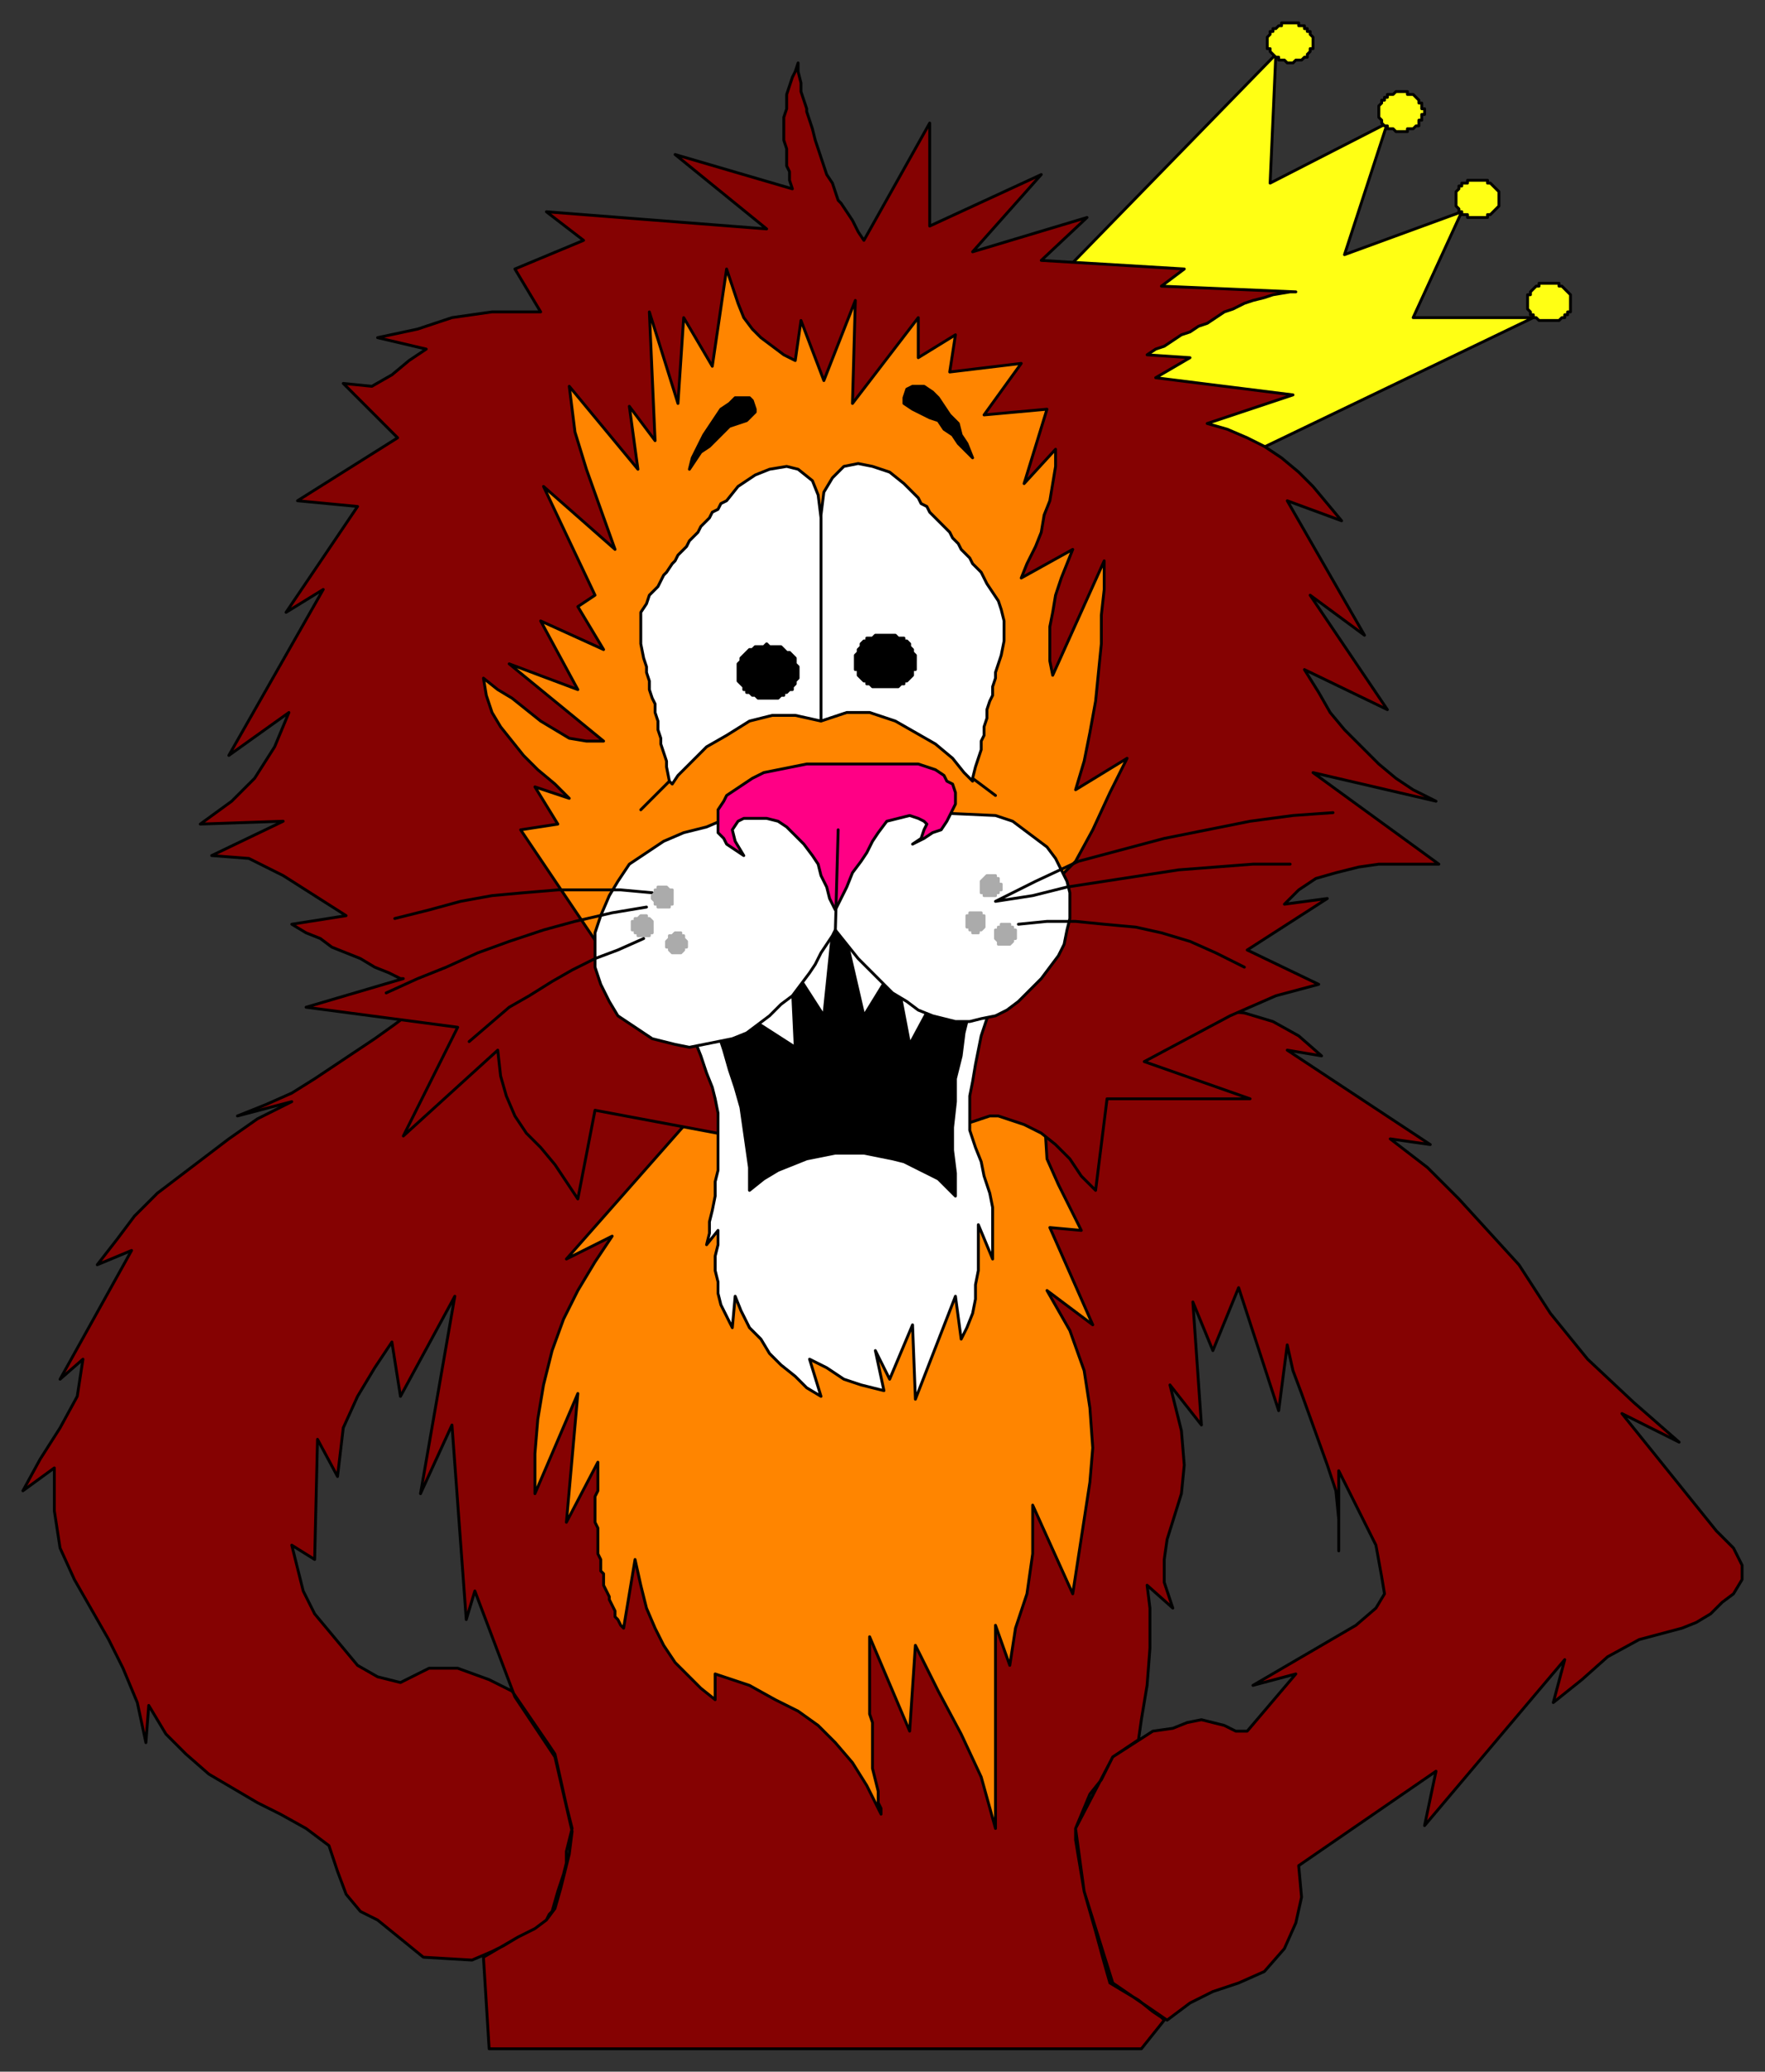 <svg xmlns="http://www.w3.org/2000/svg" fill-rule="evenodd" height="724" preserveAspectRatio="none" stroke-linecap="round" width="617"><rect width="100%" height="100%" fill="#333333" stroke="none"/><style>.brush0{fill:#fff}.pen0{stroke:#000;stroke-width:1;stroke-linejoin:round}.brush1{fill:#850202}.brush2{fill:#ff8500}.brush3{fill:#ffff14}.brush4{fill:#000}</style><path class="pen0 brush1" d="m146 352-8 6-7 5-21 14-8 5-9 4-10 4 19-5-12 6-10 7-25 19-8 8-6 8-7 9 12-5-25 45 8-7-2 13-6 11-7 11-6 11 11-8v15l2 13 5 11 12 21 5 10 5 12 3 14 1-13 6 10 7 7 8 7 17 10 8 4 9 5 8 6 3 9 3 8 5 6 6 3 16 13 17 1 7-3 4-2 5-3 6-3 4-3 1-2 1-1 2-7 2-6 1-4v-4l2-8-2-8-2-9-2-9-2-3-13-19-8-4-11-4h-10l-10 5-8-2-7-4-15-18-4-8-2-8-2-8 8 5 1-42 7 13 2-17 5-11 6-10 6-9 3 19 19-35-12 69 11-24 5 68 3-10 14 37 14 21 6 26-1 8-3 12-2 7-3 4-4 3-6 3-12 7 2 32h228l8-10-1-1-3-2-5-4-10-6-2-7-3-11-2-7-2-7-1-6-1-6-1-6v-4l5-12 4-5 4-8 9-6 1-7 1-6 1-6 1-13v-14l-1-8 9 8-3-9v-8l1-7 5-16 1-10-1-12-4-16 11 14-3-43 7 17 9-22 14 43 3-23 2 9 3 8 9 25 3 9 1 10v11-28l13 26 2 11 1 6-3 5-7 6-36 21 15-4-17 20h-4l-4-2-4-1-4-1-5 1-5 2-7 1-14 9-13 25 3 22 10 32 19 13 8-6 8-4 9-3 9-4 7-8 4-9 2-9-1-11 48-33-4 19 49-58-4 15 10-8 9-8 11-6 15-4 5-2 5-3 4-4 4-3 3-5v-5l-3-6-6-6-33-41 20 10-16-14-16-15-13-16-11-17-21-23-11-11-13-10 14 2-50-33 12 2-8-7-9-5-10-3-11-1-278-1z"/><path class="pen0 brush2" d="m243 389-45 51 16-8-6 9-6 10-5 10-4 11-3 12-2 12-1 12v14l15-35-4 45 11-21v10l-1 2v9l1 2v9l1 2v4l1 1v4l1 2 1 2v1l1 2 1 2v2l1 1 1 2 1 1 4-24 2 9 2 8 3 7 3 6 4 6 4 4 5 5 5 4v-9l12 4 9 5 8 4 7 5 6 6 6 7 5 8 5 10v-2l-1-2v-4l-1-4-1-4v-16l-1-3v-27l14 33 2-30 8 16 8 15 7 15 5 18v-71l5 14 2-13 4-12 2-14v-17l14 31 2-13 2-13 2-13 1-12-1-14-2-13-5-14-8-14 16 12-15-34 11 1-4-8-4-8-4-9-1-16H243z"/><path class="pen0 brush3" d="m368 99 78-80-2 45 41-21-15 46 41-15-17 37h42l-104 50-64-62z"/><path class="pen0 brush3" d="M459 15v-1h0v-1l-1-1h0v-1h-1v-1h0-1V9h-2V8h-2 0-2 0-2v1h-1 0l-1 1h0-1v1h-1v1h0l-1 1v1h0v1h0v2h1v1h0l1 1h0l1 1h1v1h2l1 1h2l1-1h2l1-1h1v-1h0l1-1h0v-1h1v-2h0zm39 24v-1h-1v-1h0v-1h-1v-1h0l-1-1h0l-1-1h0-2v-1h-2 0-2 0l-1 1h-1 0-1v1h-1v1h-1v1h0l-1 1h0v1h0v2h0v1h0l1 1h0v1l1 1h1v1h2l1 1h4v-1h2l1-1h1v-2h1v-1h0v-1h1v-1zm26 31v-2h0v-1h0l-1-1h0l-1-1h0l-1-1h0-1v-1h-2 0-2 0-2 0-1v1h-2v1h-1v1h0l-1 1h0v1h0v2h0v1h0v1h0l1 1h0v1h1v1h2v1h7v-1h1l1-1h0l1-1h0l1-1h0v-1h0v-1h0zm25 36v-2h0v-1h0l-1-1h0l-1-1h0l-1-1h0-1v-1h-1 0-2 0-2 0-2v1h-1 0l-1 1h0l-1 1h0v1h-1v1h0v2h0v1h0v1l1 1h0v1h1v1h1l1 1h7l1-1h1v-1h1v-1h1v-2h0v-1h0z"/><path class="pen0 brush1" d="M279 22v3l1 4v3l1 3 1 3v1l1 3 1 3 1 4 1 3 1 3h0l1 3 1 3 2 3 1 3 1 3 1 1 2 3 2 3 2 4 2 3 23-41v36l39-18-24 27 40-12-16 15 50 3-8 6 47 2h-2l-6 1-3 1-4 1-3 1-4 2-3 1-3 2-3 2-3 1-3 2-3 1-3 2-3 2-3 1-3 2 15 1-12 7 48 6-30 10 7 2 7 3 6 3 6 4 6 5 5 5 5 6 5 6-19-7 27 47-19-14 27 40-29-14 5 8 4 7 5 6 6 6 6 6 6 5 6 4 8 4-43-10 44 32h-21l-7 1-8 2-7 2-6 4-5 5 15-2-28 18 25 12-15 4-16 7-15 8-15 8 37 13h-50l-4 32-5-5-4-6-5-5-5-4-6-3-6-2-3-1h-3l-3 1-3 1-3 1-81 4-48-9-6 31-4-6-4-6-5-6-5-5-4-6-3-7-2-7-1-9-33 30 19-38-53-7 34-10h-1l-4-2-5-2-5-3-5-2-5-2-4-3-5-2-5-3 19-3-11-7-11-7-12-6-13-1 25-12-29 1 11-8 8-8 7-11 5-12-21 15 33-58-13 8 25-37-21-2 35-22-19-19 10 1 7-4 6-5 6-4-17-4 14-3 12-4 14-2h17l-9-15 24-10-13-10 77 6-32-26 41 12-1-3v-3l-1-2v-6l-1-3v-8l1-3v-5l1-3 1-3 1-2 1-3z"/><path class="pen0 brush2" d="m211 333-29-43 13-2-8-13 12 4-5-5-6-5-5-5-4-5-4-5-3-5-2-6-1-6 5 4 5 3 5 4 5 4 5 3 5 3 6 1h6l-33-27 24 9-13-24 22 10-9-15 6-4-18-38 25 22-5-14-5-14-4-13-2-16 24 29-3-22 9 12-2-45 10 32 2-30 10 17 5-34 2 6 2 6 2 5 3 4 3 3 4 3 4 3 4 2 2-14 8 21 11-28-1 36 23-30v14l13-8-2 13 25-3-13 18 22-2-8 26 11-12v6l-1 6-1 6-2 5-1 6-2 5-3 6-2 5 18-10-2 5-2 5-2 6-1 6-1 5v12l1 5 18-40v10l-1 9v10l-1 10-1 10-2 11-2 10-3 10 18-11-6 12-6 13-6 11-8 8-157 24z"/><path class="pen0" fill="none" d="m234 273-10 10"/><path class="pen0 brush0" d="m235 274-1-1-1-5v-2l-1-3-1-3v-2l-1-3v-3l-1-3v-3l-1-2-1-3v-3l-1-3v-2l-1-3-1-5v-11l2-3 1-3 3-3 2-4 1-1 2-3 1-1 1-2 2-2 1-1 1-2 2-2 1-1 1-2 2-2 1-1 1-2 2-1 1-2 2-1 4-5 6-4 5-2 6-1 4 1 5 4 2 5 1 8v71l-9-2h-8l-8 2-8 5-7 4-5 5-5 5-2 3zm105-1v-1l1-4 1-3 1-3v-3l1-2v-3l1-3v-3l1-3 1-2v-3l1-3v-2l1-3 1-3 1-5v-7l-1-4-1-3-2-3-2-3-2-4-1-1-2-2-1-2-2-2-1-1-1-2-2-2-1-2-1-1-2-2-1-1-2-2-1-1-1-2-2-1-1-2-5-5-5-4-6-2-5-1-5 1-4 4-3 5-1 8v72l9-3h8l9 3 7 4 7 4 6 5 4 5 3 3z"/><path class="pen0" fill="none" d="m340 272 8 6"/><path class="pen0 brush4" d="m241 164 1-4 2-4 2-4 2-3 2-3 2-3 3-2 2-2h5l1 1 1 3v1l-3 3-3 1-3 1-2 2-3 3-2 2-3 2-2 3-2 3zm99-4-2-5-2-3-1-4-3-3-2-3-2-3-2-2-3-2h-4l-2 1-1 3v2l3 2 6 3 3 1 2 3 3 2 2 3 2 2 3 3zm-61 75v-2h0l-1-1v-2l-1-1h0l-1-1h-1l-1-1h0l-1-1h-4l-1-1-1 1h-1 0-2l-1 1h-1l-1 1h0l-1 1h0l-1 1v1l-1 1v1h0v3h0v2l1 1h0l1 1v1h1v1h1l1 1h1l1 1h7l1-1h1v-1h1l1-1h1v-1l1-1h0v-1l1-1v-1h0v-1zm41-4v-1h0v-1l-1-1v-1h0l-1-1v-1l-1-1h-1v-1h-2l-1-1h-3 0-4l-1 1h-2v1h-1l-1 1v1l-1 1h0v1l-1 1v1h0v4h1v2l1 1h0l1 1h1v1h1l1 1h9l1-1h1v-1h1l1-1h0l1-1v-2h1v-3z"/><path class="pen0 brush0" d="m240 360 3 4 2 5 2 6 2 5 1 4 1 5v20l-1 4v5l-1 5-1 4v4l-1 4 4-5v5l-1 4v5l1 4v4l1 4 2 4 2 4 1-11 2 5 3 6 4 4 3 5 4 4 5 4 4 4 5 3-4-13 6 3 6 4 6 2 8 2-3-14 5 10 8-19 1 26 14-36 2 15 2-4 2-5 1-5v-5l1-5v-16l5 12v-18l-1-5-2-6-1-5-2-5-2-6v-12l1-5 1-6 1-5 1-5 2-6 2-5-55-29-52 38z"/><path class="pen0 brush4" d="m251 361 2 6 2 7 2 6 2 7 1 7 1 7 1 7v8l5-4 5-3 5-2 5-2 5-1 5-1h10l5 1 5 1 4 1 4 2 4 2 4 2 3 3 3 3v-8l-1-8v-8l1-9v-8l2-8 1-8 2-8-47-30-41 38z"/><path class="pen0 brush0" d="m264 357 14 9-1-21-13 12zm15-16 9 14 3-29-12 15zm17-12 6 26 8-13-14-13zm18 15 4 21 7-13-11-8z"/><path class="pen0 brush0" d="m261 283-14 6-8 2-7 3-6 4-6 4-4 6-3 5-3 7-2 6v12l2 6 3 6 3 5 6 4 6 4 8 2 5 1 5-1 5-1 5-1 5-2 4-3 4-3 4-4 4-3 3-4 3-4 2-3 2-4 2-3 2-3 1-2 4 5 4 5 4 4 4 4 4 4 5 3 4 3 5 2 4 1 4 1h5l4-1 5-1 4-2 4-3 4-4 4-4 3-4 3-4 2-4 1-5 1-4v-9l-1-4-2-4-2-4-3-4-4-3-4-3-4-3-6-2-22-1-65-1z"/><path class="pen0" style="fill:#ff0085" d="m260 299-3-5-1-4 2-3 2-1h8l4 1 3 2 3 3 3 3 3 4 2 3 1 4 2 4 1 4 2 4 2-4 2-4 2-5 3-4 2-3 2-4 2-3 3-4 4-1 4-1 3 1 2 1 1 1-1 2-1 3-3 2 4-2 3-2 3-1 2-3 1-2 1-2 1-2v-4l-1-3-2-1-1-2-3-2-3-1-3-1h-39l-5 1-5 1-5 1-4 2-3 2-3 2-3 2-1 2-2 3v8l2 2 1 2 3 2 3 2z"/><path class="pen0" fill="none" d="m292 326 1-36m173-6-14 1-15 2-15 3-15 3-15 4-15 4-15 7-14 7 13-2 12-3 13-2 13-2 13-2 13-1 13-1h13m-95 21 10-1h10l10 1 11 1 9 2 10 3 9 4 10 5m-271 26 7-6 7-6 7-4 8-5 7-4 8-4 8-3 9-4m-90 19 11-5 10-4 11-5 11-4 12-4 11-3 13-3 12-2m-88 4 12-3 11-3 11-2 11-1 12-1h22l11 1"/><path d="M350 310v-1h0-1v-1h0v-1h0-1 0v-1h-1 0-1 0-1 0l-1 1h0l-1 1h0v1h0v1h0v1h0v1h1v1h4v-1h1v-1h1v-1h0zm-6 12h0v-1h0v-1h0-1 0v-1h0-1 0-1 0-1 0-1 0v1h0-1v1h0v1h0v1h0v1h1v1h1v1h2v-1h1l1-1h0v-1h0v-1h0zm11 5v-1h0v-1h0-1 0v-1h0-1 0v-1h-1 0-1 0-1v1h0-1 0v1h-1 0v1h0v1h0v1h0l1 1h0v1h4l1-1h0v-1h1v-1h0zm-120-13v-1h0v-1h0v-1h-1 0l-1-1h0-1 0-1 0-1v1h0-1 0v1h0l-1 1h0v1h0l1 1h0v1h1v1h4v-1h1v-1h0v-1h0zm-7 10v-1h0v-1h0l-1-1h0-1v-1h0-1 0-1 0l-1 1h0-1 0v1h0-1v1h0v1h0v1h1v1h1v1h4v-1h1v-1h0v-1h0zm12 6v-1h0l-1-1h0v-1h0-1 0v-1h-1 0-1 0l-1 1h0-1 0v1h0l-1 1h0v1h0v1h1v1h0l1 1h3l1-1h0v-1h1v-1h0z" style="stroke:#ababab;stroke-width:1;stroke-linejoin:round;fill:#ababab"/></svg>
